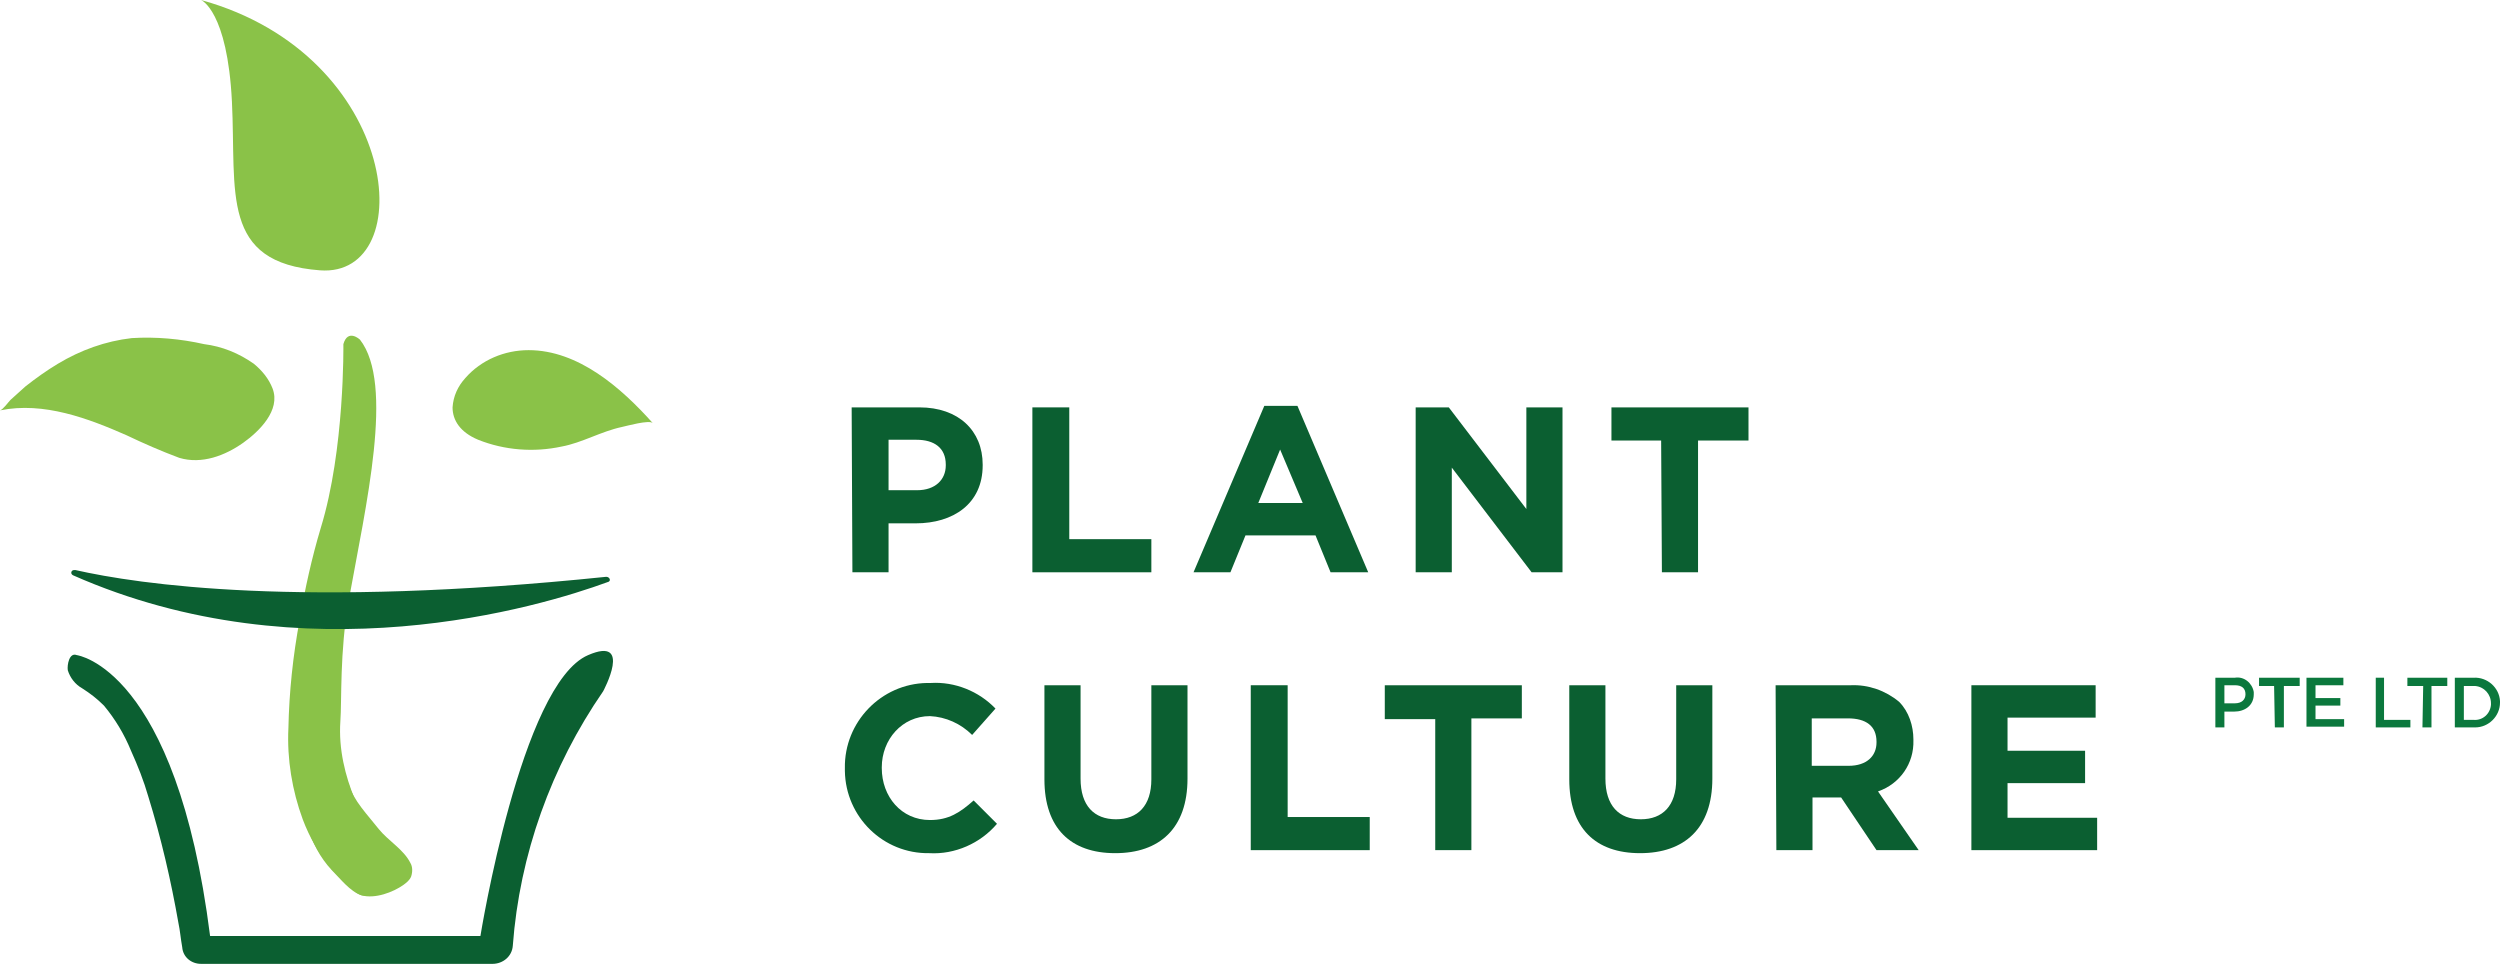 <?xml version="1.0" encoding="utf-8"?>
<!-- Generator: Adobe Illustrator 23.0.1, SVG Export Plug-In . SVG Version: 6.00 Build 0)  -->
<svg version="1.1" id="Layer_1" xmlns="http://www.w3.org/2000/svg" xmlns:xlink="http://www.w3.org/1999/xlink" x="0px" y="0px"
	 viewBox="0 0 332 128" style="enable-background:new 0 0 332 128;" xml:space="preserve">
<style type="text/css">
	.st0{fill:#0B5F31;}
	.st1{fill:#8AC248;}
	.st2{fill:#0B783D;}
</style>
<title>Logo White</title>
<g>
	<g id="Isolation_Mode">
		<path class="st0" d="M10.2,87c0,0,13.2,1.7,17.7,37.3h35.9c0,0,5.4-33.5,14.3-37.3c6-2.6,2,4.8,2,4.8c-6.9,10-11.1,21.7-12,33.8
			c-0.1,1.4-1.3,2.4-2.7,2.4H26.7c-1.3,0-2.4-0.9-2.5-2.2c-0.2-1.1-0.3-2.3-0.5-3.2c-1-5.7-2.3-11.3-4-16.8
			c-0.6-2.1-1.4-4.1-2.3-6.1c-0.9-2.2-2.1-4.2-3.6-6c-0.9-0.9-1.8-1.6-2.9-2.3C10,90.9,9.3,90,9,89C8.9,88.3,9.2,86.6,10.2,87z"/>
		<path class="st1" d="M0,54.5c0.4-0.1,1.1-1.1,1.4-1.4c0.7-0.6,1.3-1.2,2-1.8c1.4-1.1,2.8-2.1,4.3-3c3-1.8,6.3-3,9.8-3.4
			c3.2-0.2,6.5,0.1,9.6,0.8c2.4,0.3,4.6,1.2,6.6,2.6c1.1,0.9,2,2,2.5,3.3c1.1,2.9-1.8,5.7-3.9,7.2c-2.4,1.7-5.5,2.9-8.5,2
			c-2.4-0.9-4.7-1.9-7-3C11.8,55.6,5.8,53.3,0,54.5z"/>
		<path class="st1" d="M26.7,0c0,0,3.5,1.4,4.1,13.5s-1.6,21.4,11.7,22.4S53.4,7.4,26.7,0z"/>
		<path class="st1" d="M60.1,54.1c0.1-1.5,0.7-2.8,1.7-3.9c2.1-2.4,5.2-3.7,8.4-3.7c6.6,0,12.3,5,16.5,9.7c-0.4-0.5-3.6,0.4-4.1,0.5
			c-2.8,0.6-5.3,2.1-8,2.6c-3.7,0.8-7.6,0.5-11.1-0.9C61.1,57.4,60.1,55.8,60.1,54.1z"/>
		<path class="st1" d="M45.6,45.7c0,0,0.2,14-3,24.4c-1.2,4-2.1,8.1-2.8,12.2c-0.9,4.8-1.4,9.6-1.5,14.4c-0.2,4.1,0.5,8.3,1.9,12.1
			c0.9,2.4,2.2,4.7,3.9,6.7c0.7,0.7,1.4,1.4,2.1,2c0.7,0.6,1.4,1.6,2.4,1.4c1.9-0.4,5.3-2,4-4c-0.1-0.2-1.3-1.1-1.4-1.3
			c-2.4-3.6-6.5-10.4-6-17.8c0.2-2.7-0.1-9.2,1.1-16C48.6,67,52.4,51,47.8,45.1C47.8,45.1,46.2,43.6,45.6,45.7z"/>
		<path class="st1" d="M40.8,109.6c0.6,2.2,1.7,4.3,3.3,6c1.1,1.1,2.4,2.8,3.9,3.3c1.8,0.5,4.2-0.4,5.6-1.4c0.4-0.3,0.8-0.6,1-1.1
			c0.2-0.6,0.2-1.3-0.1-1.8c-0.9-1.8-2.9-2.9-4.2-4.5c-1.4-1.8-3.4-3.8-4-6"/>
		<path class="st0" d="M10,75.7c8.4,1.9,29.9,5.1,70.5,0.9c0.5,0,0.7,0.6,0.2,0.7c-9,3.3-40.2,12.7-71-0.9c-0.2-0.1-0.3-0.3-0.2-0.5
			C9.6,75.7,9.8,75.7,10,75.7z"/>
		<path class="st0" d="M113.1,54.1h9c5.2,0,8.4,3.1,8.4,7.6v0.1c0,5.1-3.9,7.7-8.9,7.7H118V76h-4.8L113.1,54.1z M121.8,65.1
			c2.4,0,3.8-1.4,3.8-3.3v-0.1c0-2.2-1.5-3.3-3.9-3.3H118v6.7H121.8z"/>
		<path class="st0" d="M137.1,54.1h4.9v17.5h10.9V76h-15.8V54.1z"/>
		<path class="st0" d="M167.9,53.9h4.4l9.4,22.1h-5l-2-4.9h-9.3l-2,4.9h-4.9L167.9,53.9z M173,66.8l-3-7.1l-2.9,7.1H173z"/>
		<path class="st0" d="M188,54.1h4.4l10.3,13.5V54.1h4.8V76h-4.1l-10.6-13.9V76H188V54.1z"/>
		<path class="st0" d="M220.6,58.5H214v-4.4h18.2v4.4h-6.7V76h-4.8L220.6,58.5z"/>
		<path class="st0" d="M112.2,102L112.2,102c-0.1-6.1,4.8-11.2,10.9-11.3c0.2,0,0.3,0,0.5,0c3.2-0.2,6.4,1.1,8.6,3.4l-3.1,3.5
			c-1.5-1.5-3.5-2.4-5.6-2.5c-3.7,0-6.4,3.1-6.4,6.8v0.1c0,3.8,2.6,6.9,6.4,6.9c2.5,0,4-1,5.8-2.6l3.1,3.1c-2.2,2.6-5.6,4.1-9,3.9
			c-6.1,0.1-11.1-4.8-11.2-10.9C112.2,102.3,112.2,102.1,112.2,102z"/>
		<path class="st0" d="M138.7,103.5V91h4.8v12.4c0,3.6,1.8,5.4,4.7,5.4s4.7-1.8,4.7-5.3V91h4.8v12.4c0,6.6-3.7,9.9-9.6,9.9
			S138.7,110,138.7,103.5z"/>
		<path class="st0" d="M166.1,91h4.9v17.5h10.9v4.4h-15.8V91z"/>
		<path class="st0" d="M190.6,95.5h-6.7V91h18.2v4.4h-6.7v17.5h-4.8L190.6,95.5z"/>
		<path class="st0" d="M208.4,103.5V91h4.8v12.4c0,3.6,1.8,5.4,4.7,5.4s4.7-1.8,4.7-5.3V91h4.8v12.4c0,6.6-3.7,9.9-9.6,9.9
			S208.4,110,208.4,103.5z"/>
		<path class="st0" d="M235.8,91h10c2.3-0.1,4.6,0.7,6.4,2.2c1.3,1.3,1.9,3.2,1.9,5v0.1c0.1,3.1-1.8,5.8-4.7,6.8l5.4,7.8h-5.6
			l-4.7-7h-3.8v7h-4.8L235.8,91z M245.5,101.7c2.4,0,3.7-1.3,3.7-3.1v-0.1c0-2.1-1.4-3.1-3.8-3.1h-4.8v6.3L245.5,101.7z"/>
		<path class="st0" d="M261.8,91h16.5v4.3h-11.7v4.4h10.3v4.3h-10.3v4.6h11.9v4.3h-16.7V91z"/>
		<path class="st2" d="M294.2,90h2.6c1.2-0.2,2.3,0.7,2.5,1.9c0,0.1,0,0.2,0,0.3l0,0c0,1.5-1.2,2.3-2.6,2.3h-1.3v2.1h-1.2L294.2,90z
			 M296.8,93.4c0.9,0,1.4-0.5,1.4-1.2l0,0c0-0.8-0.5-1.2-1.4-1.2h-1.4v2.4L296.8,93.4z"/>
		<path class="st2" d="M302,91.1h-2V90h5.4v1.1h-2.1v5.5h-1.2L302,91.1z"/>
		<path class="st2" d="M306.3,90h4.9v1h-3.7v1.7h3.3v1h-3.3v1.8h3.8v1h-5L306.3,90z"/>
		<path class="st2" d="M315.4,90h1.2v5.6h3.5v1h-4.6V90z"/>
		<path class="st2" d="M321.8,91.1h-2.1V90h5.3v1.1h-2.1v5.5h-1.2L321.8,91.1z"/>
		<path class="st2" d="M326,90h2.5c1.8-0.1,3.4,1.3,3.5,3.1c0,0.1,0,0.1,0,0.2l0,0c0,1.8-1.5,3.3-3.3,3.3c-0.1,0-0.1,0-0.2,0H326V90
			z M327.2,91.1v4.5h1.3c1.2,0.1,2.2-0.8,2.3-2c0-0.1,0-0.1,0-0.2l0,0c0-1.2-0.9-2.2-2.1-2.3c-0.1,0-0.1,0-0.2,0L327.2,91.1z"/>
	</g>
</g>
</svg>
